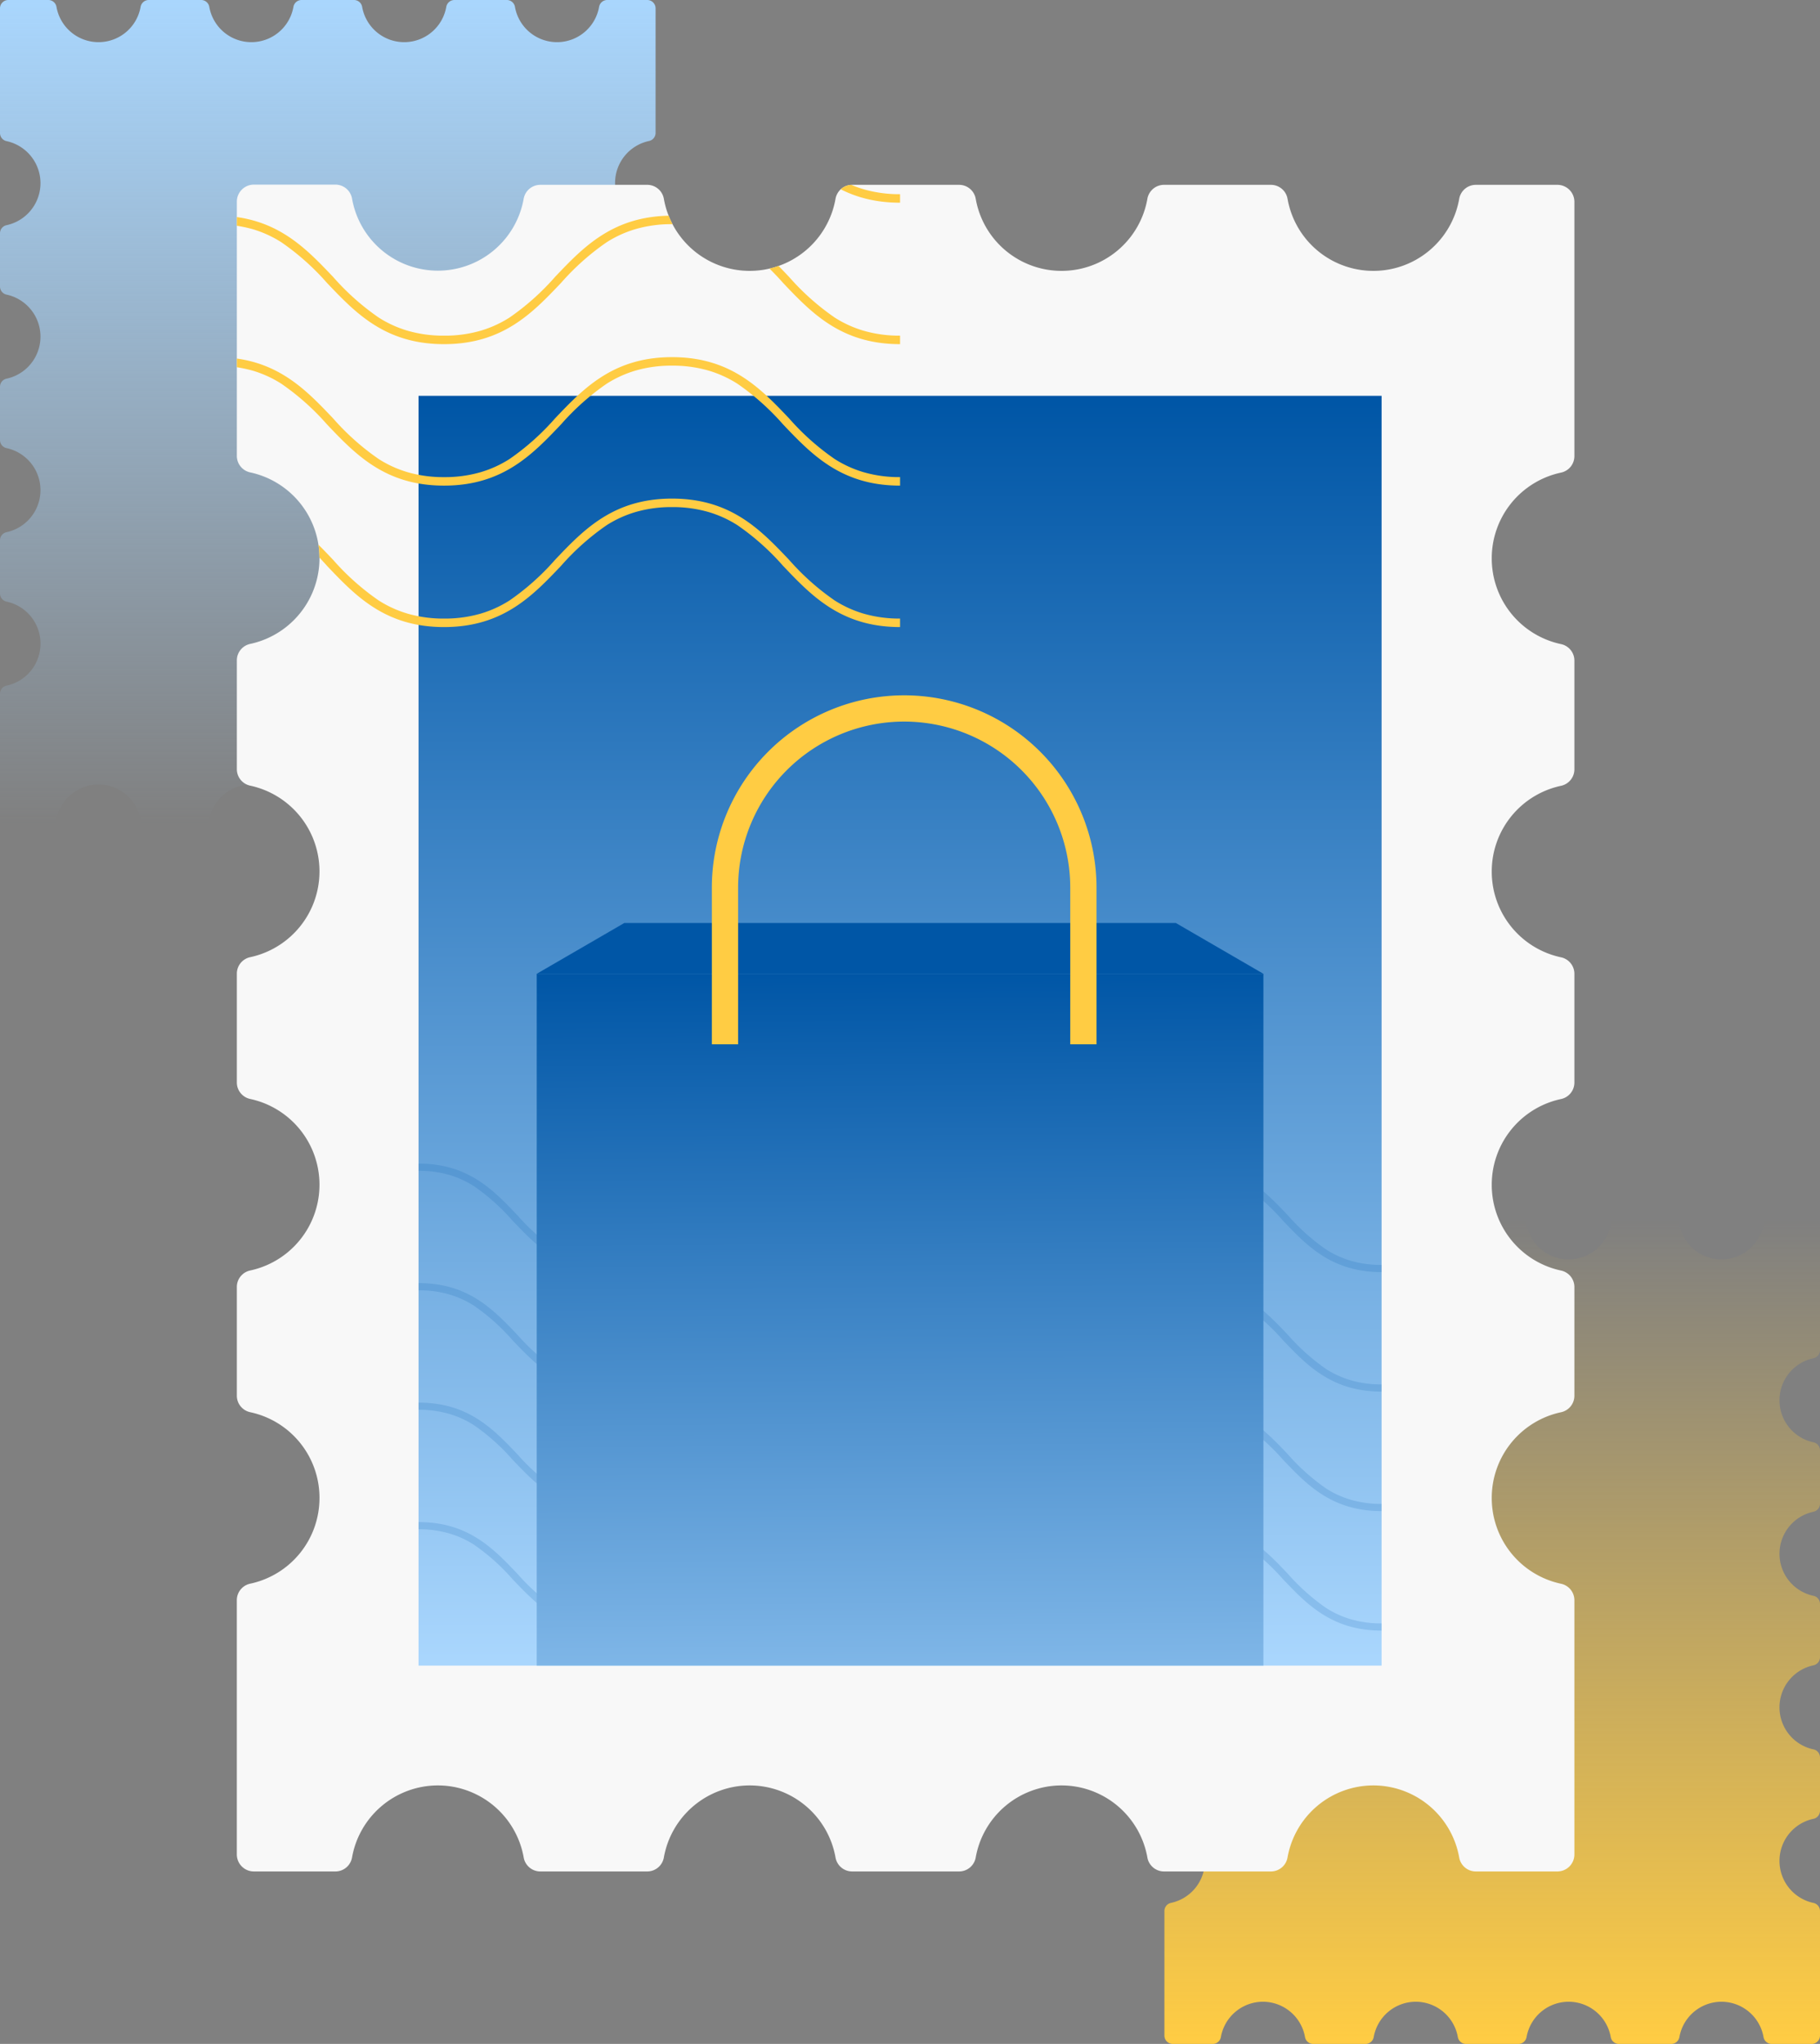 <svg xmlns="http://www.w3.org/2000/svg" xmlns:xlink="http://www.w3.org/1999/xlink" width="207.881" height="233.4" viewBox="0 0 207.881 233.4">
  <rect x="0" y="0" width="207.881" height="233.4" fill="#808080" stroke="none"/>
  <defs>
    <linearGradient id="linear-gradient" x1="0.5" x2="0.5" y2="1" gradientUnits="objectBoundingBox">
      <stop offset="0" stop-color="#ffcc43"/>
      <stop offset="1" stop-color="#ffcc43" stop-opacity="0"/>
    </linearGradient>
    <linearGradient id="linear-gradient-2" x1="0.5" x2="0.5" y2="1" gradientUnits="objectBoundingBox">
      <stop offset="0" stop-color="#a9d6fd" stop-opacity="0"/>
      <stop offset="1" stop-color="#a9d6fd"/>
    </linearGradient>
    <linearGradient id="linear-gradient-3" x1="0.5" x2="0.5" y2="1" gradientUnits="objectBoundingBox">
      <stop offset="0" stop-color="#a9d6fd"/>
      <stop offset="1" stop-color="#0056a6"/>
    </linearGradient>
    <clipPath id="clip-path">
      <path id="Path_93903" data-name="Path 93903" d="M143.336,42.651a10,10,0,0,0,7.925,9.795,1.928,1.928,0,0,1,1.516,1.9V66.725a1.928,1.928,0,0,1-1.516,1.9,10.016,10.016,0,0,0,0,19.59,1.929,1.929,0,0,1,1.516,1.9v12.387a1.928,1.928,0,0,1-1.516,1.9,10.016,10.016,0,0,0,0,19.59,1.928,1.928,0,0,1,1.516,1.9v12.382a1.929,1.929,0,0,1-1.516,1.9,10.016,10.016,0,0,0,0,19.59,1.929,1.929,0,0,1,1.516,1.9v29.014a1.946,1.946,0,0,1-1.946,1.946h-9.3a1.93,1.93,0,0,1-1.909-1.577,9.954,9.954,0,0,0-19.614,0A1.93,1.93,0,0,1,118.1,192.6H105.915a1.93,1.93,0,0,1-1.909-1.577,9.954,9.954,0,0,0-19.614,0,1.93,1.93,0,0,1-1.909,1.577H70.294a1.93,1.93,0,0,1-1.909-1.577,9.954,9.954,0,0,0-19.614,0,1.93,1.93,0,0,1-1.909,1.577H34.677a1.93,1.93,0,0,1-1.909-1.577,9.954,9.954,0,0,0-19.614,0,1.93,1.93,0,0,1-1.909,1.577h-9.3A1.946,1.946,0,0,1,0,190.655V161.641a1.928,1.928,0,0,1,1.516-1.9,10,10,0,0,0,7.925-9.795,10,10,0,0,0-7.925-9.795A1.929,1.929,0,0,1,0,138.259V125.876a1.928,1.928,0,0,1,1.516-1.9,10,10,0,0,0,7.925-9.795,10,10,0,0,0-7.925-9.795A1.929,1.929,0,0,1,0,102.494V90.107a1.928,1.928,0,0,1,1.516-1.9,10,10,0,0,0,7.925-9.795,10,10,0,0,0-7.925-9.795A1.929,1.929,0,0,1,0,66.725V54.342a1.929,1.929,0,0,1,1.516-1.9,10,10,0,0,0,7.925-9.795,10,10,0,0,0-7.924-9.795A1.929,1.929,0,0,1,0,30.96V1.946A1.946,1.946,0,0,1,1.947,0h9.3a1.93,1.93,0,0,1,1.909,1.577,9.972,9.972,0,0,0,9.807,8.248,9.971,9.971,0,0,0,9.807-8.248A1.93,1.93,0,0,1,34.678,0H46.863a1.93,1.93,0,0,1,1.909,1.577,9.972,9.972,0,0,0,9.807,8.248,9.971,9.971,0,0,0,9.807-8.248A1.93,1.93,0,0,1,70.3,0H82.484a1.93,1.93,0,0,1,1.909,1.577A9.972,9.972,0,0,0,94.2,9.825a9.971,9.971,0,0,0,9.807-8.248A1.93,1.93,0,0,1,105.916,0H118.1a1.93,1.93,0,0,1,1.909,1.577,9.972,9.972,0,0,0,9.807,8.248,9.971,9.971,0,0,0,9.807-8.248A1.93,1.93,0,0,1,141.533,0h9.3a1.946,1.946,0,0,1,1.946,1.946V30.96a1.929,1.929,0,0,1-1.516,1.9,10,10,0,0,0-7.926,9.795Z" transform="translate(272.023 442.506) rotate(180)" fill="#fff"/>
    </clipPath>
    <linearGradient id="linear-gradient-4" x1="0.528" y1="1.331" x2="0.519" y2="0" xlink:href="#linear-gradient-3"/>
  </defs>
  <g id="Group_10611" data-name="Group 10611" transform="translate(-1372.194 -502.8)">
    <g id="Group_10005" data-name="Group 10005" transform="translate(1280 274)">
      <path id="Path_93905" data-name="Path 93905" d="M70.254,20.9a4.9,4.9,0,0,0,3.884,4.8.945.945,0,0,1,.743.929V32.7a.945.945,0,0,1-.743.929,4.909,4.909,0,0,0,0,9.6.945.945,0,0,1,.743.929v6.071a.945.945,0,0,1-.743.929,4.909,4.909,0,0,0,0,9.6.945.945,0,0,1,.743.929v6.069a.945.945,0,0,1-.743.929,4.909,4.909,0,0,0,0,9.6.945.945,0,0,1,.743.929V93.446a.954.954,0,0,1-.954.954H69.369a.946.946,0,0,1-.936-.773,4.879,4.879,0,0,0-9.613,0,.946.946,0,0,1-.936.773H51.913a.946.946,0,0,1-.936-.773,4.879,4.879,0,0,0-9.613,0,.946.946,0,0,1-.936.773H34.454a.946.946,0,0,1-.936-.773,4.879,4.879,0,0,0-9.613,0,.946.946,0,0,1-.936.773H17a.946.946,0,0,1-.936-.773,4.879,4.879,0,0,0-9.613,0,.946.946,0,0,1-.936.773H.954A.954.954,0,0,1,0,93.446V79.225A.945.945,0,0,1,.743,78.3a4.9,4.9,0,0,0,3.884-4.8,4.9,4.9,0,0,0-3.884-4.8A.945.945,0,0,1,0,67.765V61.7a.945.945,0,0,1,.743-.929,4.9,4.9,0,0,0,3.884-4.8,4.9,4.9,0,0,0-3.884-4.8A.945.945,0,0,1,0,50.236V44.164a.945.945,0,0,1,.743-.929,4.9,4.9,0,0,0,3.884-4.8,4.9,4.9,0,0,0-3.884-4.8A.945.945,0,0,1,0,32.7V26.635a.945.945,0,0,1,.743-.929,4.9,4.9,0,0,0,3.884-4.8A4.9,4.9,0,0,0,.744,16.1.945.945,0,0,1,0,15.174V.954A.954.954,0,0,1,.954,0H5.512a.946.946,0,0,1,.936.773,4.888,4.888,0,0,0,4.807,4.043A4.887,4.887,0,0,0,16.061.773.946.946,0,0,1,17,0h5.972A.946.946,0,0,1,23.9.773a4.888,4.888,0,0,0,4.807,4.043A4.887,4.887,0,0,0,33.518.773.946.946,0,0,1,34.454,0h5.974a.946.946,0,0,1,.936.773A4.888,4.888,0,0,0,46.17,4.816,4.887,4.887,0,0,0,50.977.773.946.946,0,0,1,51.913,0h5.972a.946.946,0,0,1,.936.773,4.888,4.888,0,0,0,4.807,4.043A4.887,4.887,0,0,0,68.434.773.946.946,0,0,1,69.37,0h4.558a.954.954,0,0,1,.954.954V15.174a.945.945,0,0,1-.743.929,4.9,4.9,0,0,0-3.885,4.8Z" transform="translate(300.075 462.2) rotate(180)" fill="url(#linear-gradient)"/>
      <path id="Path_93906" data-name="Path 93906" d="M70.254,20.9a4.9,4.9,0,0,0,3.884,4.8.945.945,0,0,1,.743.929V32.7a.945.945,0,0,1-.743.929,4.909,4.909,0,0,0,0,9.6.945.945,0,0,1,.743.929v6.071a.945.945,0,0,1-.743.929,4.909,4.909,0,0,0,0,9.6.945.945,0,0,1,.743.929v6.069a.945.945,0,0,1-.743.929,4.909,4.909,0,0,0,0,9.6.945.945,0,0,1,.743.929V93.446a.954.954,0,0,1-.954.954H69.369a.946.946,0,0,1-.936-.773,4.879,4.879,0,0,0-9.613,0,.946.946,0,0,1-.936.773H51.913a.946.946,0,0,1-.936-.773,4.879,4.879,0,0,0-9.613,0,.946.946,0,0,1-.936.773H34.454a.946.946,0,0,1-.936-.773,4.879,4.879,0,0,0-9.613,0,.946.946,0,0,1-.936.773H17a.946.946,0,0,1-.936-.773,4.879,4.879,0,0,0-9.613,0,.946.946,0,0,1-.936.773H.954A.954.954,0,0,1,0,93.446V79.225A.945.945,0,0,1,.743,78.3a4.9,4.9,0,0,0,3.884-4.8,4.9,4.9,0,0,0-3.884-4.8A.945.945,0,0,1,0,67.765V61.7a.945.945,0,0,1,.743-.929,4.9,4.9,0,0,0,3.884-4.8,4.9,4.9,0,0,0-3.884-4.8A.945.945,0,0,1,0,50.236V44.164a.945.945,0,0,1,.743-.929,4.9,4.9,0,0,0,3.884-4.8,4.9,4.9,0,0,0-3.884-4.8A.945.945,0,0,1,0,32.7V26.635a.945.945,0,0,1,.743-.929,4.9,4.9,0,0,0,3.884-4.8A4.9,4.9,0,0,0,.744,16.1.945.945,0,0,1,0,15.174V.954A.954.954,0,0,1,.954,0H5.512a.946.946,0,0,1,.936.773,4.888,4.888,0,0,0,4.807,4.043A4.887,4.887,0,0,0,16.061.773.946.946,0,0,1,17,0h5.972A.946.946,0,0,1,23.9.773a4.888,4.888,0,0,0,4.807,4.043A4.887,4.887,0,0,0,33.518.773.946.946,0,0,1,34.454,0h5.974a.946.946,0,0,1,.936.773A4.888,4.888,0,0,0,46.17,4.816,4.887,4.887,0,0,0,50.977.773.946.946,0,0,1,51.913,0h5.972a.946.946,0,0,1,.936.773,4.888,4.888,0,0,0,4.807,4.043A4.887,4.887,0,0,0,68.434.773.946.946,0,0,1,69.37,0h4.558a.954.954,0,0,1,.954.954V15.174a.945.945,0,0,1-.743.929,4.9,4.9,0,0,0-3.885,4.8Z" transform="translate(167.075 323.2) rotate(180)" fill="url(#linear-gradient-2)"/>
      <path id="Path_27594" data-name="Path 27594" d="M143.336,42.651a10,10,0,0,0,7.925,9.795,1.928,1.928,0,0,1,1.516,1.9V66.725a1.928,1.928,0,0,1-1.516,1.9,10.016,10.016,0,0,0,0,19.59,1.929,1.929,0,0,1,1.516,1.9v12.387a1.928,1.928,0,0,1-1.516,1.9,10.016,10.016,0,0,0,0,19.59,1.928,1.928,0,0,1,1.516,1.9v12.382a1.929,1.929,0,0,1-1.516,1.9,10.016,10.016,0,0,0,0,19.59,1.929,1.929,0,0,1,1.516,1.9v29.014a1.946,1.946,0,0,1-1.946,1.946h-9.3a1.93,1.93,0,0,1-1.909-1.577,9.954,9.954,0,0,0-19.614,0A1.93,1.93,0,0,1,118.1,192.6H105.915a1.93,1.93,0,0,1-1.909-1.577,9.954,9.954,0,0,0-19.614,0,1.93,1.93,0,0,1-1.909,1.577H70.294a1.93,1.93,0,0,1-1.909-1.577,9.954,9.954,0,0,0-19.614,0,1.93,1.93,0,0,1-1.909,1.577H34.677a1.93,1.93,0,0,1-1.909-1.577,9.954,9.954,0,0,0-19.614,0,1.93,1.93,0,0,1-1.909,1.577h-9.3A1.946,1.946,0,0,1,0,190.655V161.641a1.928,1.928,0,0,1,1.516-1.9,10,10,0,0,0,7.925-9.795,10,10,0,0,0-7.925-9.795A1.929,1.929,0,0,1,0,138.259V125.876a1.928,1.928,0,0,1,1.516-1.9,10,10,0,0,0,7.925-9.795,10,10,0,0,0-7.925-9.795A1.929,1.929,0,0,1,0,102.494V90.107a1.928,1.928,0,0,1,1.516-1.9,10,10,0,0,0,7.925-9.795,10,10,0,0,0-7.925-9.795A1.929,1.929,0,0,1,0,66.725V54.342a1.929,1.929,0,0,1,1.516-1.9,10,10,0,0,0,7.925-9.795,10,10,0,0,0-7.924-9.795A1.929,1.929,0,0,1,0,30.96V1.946A1.946,1.946,0,0,1,1.947,0h9.3a1.93,1.93,0,0,1,1.909,1.577,9.972,9.972,0,0,0,9.807,8.248,9.971,9.971,0,0,0,9.807-8.248A1.93,1.93,0,0,1,34.678,0H46.863a1.93,1.93,0,0,1,1.909,1.577,9.972,9.972,0,0,0,9.807,8.248,9.971,9.971,0,0,0,9.807-8.248A1.93,1.93,0,0,1,70.3,0H82.484a1.93,1.93,0,0,1,1.909,1.577A9.972,9.972,0,0,0,94.2,9.825a9.971,9.971,0,0,0,9.807-8.248A1.93,1.93,0,0,1,105.916,0H118.1a1.93,1.93,0,0,1,1.909,1.577,9.972,9.972,0,0,0,9.807,8.248,9.971,9.971,0,0,0,9.807-8.248A1.93,1.93,0,0,1,141.533,0h9.3a1.946,1.946,0,0,1,1.946,1.946V30.96a1.929,1.929,0,0,1-1.516,1.9,10,10,0,0,0-7.926,9.795Z" transform="translate(272.023 442.506) rotate(180)" fill="#f8f8f8"/>
      <rect id="Rectangle_3656" data-name="Rectangle 3656" width="110" height="145" transform="translate(250 419) rotate(180)" fill="url(#linear-gradient-3)"/>
      <g id="Mask_Group_70" data-name="Mask Group 70" clip-path="url(#clip-path)">
        <g id="Group_10597" data-name="Group 10597" transform="translate(195 237.275) rotate(90)">
          <path id="Path_93437" data-name="Path 93437" d="M.97,130.22H0c0-6.72,3.558-10.1,7-13.375a28.224,28.224,0,0,0,4.632-5.2,12.917,12.917,0,0,0,1.5-3.287,14.631,14.631,0,0,0,.569-4.187,14.629,14.629,0,0,0-.569-4.187,12.916,12.916,0,0,0-1.5-3.286A28.224,28.224,0,0,0,7,91.5c-3.441-3.272-7-6.655-7-13.375s3.558-10.1,7-13.373a28.224,28.224,0,0,0,4.632-5.2,12.915,12.915,0,0,0,1.5-3.286,14.628,14.628,0,0,0,.569-4.187,14.626,14.626,0,0,0-.569-4.186,12.918,12.918,0,0,0-1.5-3.286A28.234,28.234,0,0,0,7,39.416c-3.441-3.271-7-6.654-7-13.374s3.558-10.1,7-13.373a28.222,28.222,0,0,0,4.632-5.2,12.914,12.914,0,0,0,1.5-3.286A14.626,14.626,0,0,0,13.7,0h.971c0,6.719-3.558,10.1-7,13.373a28.224,28.224,0,0,0-4.632,5.2,12.917,12.917,0,0,0-1.5,3.286A14.62,14.62,0,0,0,.97,26.042a14.622,14.622,0,0,0,.569,4.187,12.913,12.913,0,0,0,1.5,3.286,28.221,28.221,0,0,0,4.632,5.2c3.441,3.271,7,6.654,7,13.373s-3.558,10.1-7,13.374a28.23,28.23,0,0,0-4.632,5.2,12.922,12.922,0,0,0-1.5,3.286,15.69,15.69,0,0,0,0,8.373,12.914,12.914,0,0,0,1.5,3.287,28.223,28.223,0,0,0,4.632,5.2c3.441,3.272,7,6.655,7,13.374s-3.558,10.1-7,13.375a28.232,28.232,0,0,0-4.632,5.2,12.92,12.92,0,0,0-1.5,3.287A14.625,14.625,0,0,0,.97,130.22Z" transform="translate(48.461 0)" fill="#ffcc43"/>
          <path id="Path_93438" data-name="Path 93438" d="M.971,130.22H0c0-6.72,3.558-10.1,7-13.375a28.222,28.222,0,0,0,4.632-5.2,12.921,12.921,0,0,0,1.5-3.287,14.628,14.628,0,0,0,.569-4.187,14.626,14.626,0,0,0-.569-4.187,12.925,12.925,0,0,0-1.5-3.286A28.231,28.231,0,0,0,7,91.5c-3.441-3.272-7-6.655-7-13.375s3.558-10.1,7-13.373a28.221,28.221,0,0,0,4.632-5.2,12.919,12.919,0,0,0,1.5-3.286,14.625,14.625,0,0,0,.569-4.187,14.623,14.623,0,0,0-.569-4.186,12.922,12.922,0,0,0-1.5-3.286A28.23,28.23,0,0,0,7,39.416c-3.441-3.271-7-6.654-7-13.374s3.558-10.1,7-13.373a28.219,28.219,0,0,0,4.632-5.2,12.918,12.918,0,0,0,1.5-3.286A14.623,14.623,0,0,0,13.7,0h.971c0,6.719-3.558,10.1-7,13.373a28.223,28.223,0,0,0-4.632,5.2,12.923,12.923,0,0,0-1.5,3.286,14.626,14.626,0,0,0-.569,4.186,14.628,14.628,0,0,0,.569,4.187,12.924,12.924,0,0,0,1.5,3.286,28.223,28.223,0,0,0,4.632,5.2c3.441,3.271,7,6.654,7,13.373s-3.558,10.1-7,13.374a28.226,28.226,0,0,0-4.632,5.2,12.917,12.917,0,0,0-1.5,3.286,15.692,15.692,0,0,0,0,8.373,12.925,12.925,0,0,0,1.5,3.287,28.227,28.227,0,0,0,4.632,5.2c3.441,3.272,7,6.655,7,13.374s-3.558,10.1-7,13.375a28.226,28.226,0,0,0-4.632,5.2,12.926,12.926,0,0,0-1.5,3.287A14.631,14.631,0,0,0,.971,130.22Z" transform="translate(32.309 0)" fill="#ffcc43"/>
          <path id="Path_93439" data-name="Path 93439" d="M.971,130.22H0c0-6.72,3.558-10.1,7-13.375a28.232,28.232,0,0,0,4.632-5.2,12.92,12.92,0,0,0,1.5-3.287,14.631,14.631,0,0,0,.569-4.187,14.629,14.629,0,0,0-.569-4.187,12.919,12.919,0,0,0-1.5-3.286A28.223,28.223,0,0,0,7,91.5c-3.441-3.272-7-6.655-7-13.375s3.558-10.1,7-13.373a28.228,28.228,0,0,0,4.632-5.2,12.924,12.924,0,0,0,1.5-3.286,14.628,14.628,0,0,0,.569-4.187,14.626,14.626,0,0,0-.569-4.186,12.917,12.917,0,0,0-1.5-3.286A28.222,28.222,0,0,0,7,39.416c-3.441-3.271-7-6.654-7-13.374s3.558-10.1,7-13.373a28.223,28.223,0,0,0,4.632-5.2,12.917,12.917,0,0,0,1.5-3.286A14.626,14.626,0,0,0,13.7,0h.97c0,6.719-3.558,10.1-7,13.373a28.229,28.229,0,0,0-4.632,5.2,12.918,12.918,0,0,0-1.5,3.286,14.626,14.626,0,0,0-.569,4.186,14.628,14.628,0,0,0,.569,4.187,12.925,12.925,0,0,0,1.5,3.286,28.222,28.222,0,0,0,4.632,5.2c3.441,3.271,7,6.654,7,13.373s-3.558,10.1-7,13.374a28.224,28.224,0,0,0-4.632,5.2,12.912,12.912,0,0,0-1.5,3.286,15.7,15.7,0,0,0,0,8.373,12.926,12.926,0,0,0,1.5,3.287,28.224,28.224,0,0,0,4.632,5.2c3.441,3.272,7,6.655,7,13.374s-3.558,10.1-7,13.375a28.228,28.228,0,0,0-4.632,5.2,12.921,12.921,0,0,0-1.5,3.287A14.631,14.631,0,0,0,.971,130.22Z" transform="translate(16.154 0)" fill="#ffcc43"/>
          <path id="Path_93440" data-name="Path 93440" d="M.971,130.22H0c0-6.72,3.558-10.1,7-13.375a28.219,28.219,0,0,0,4.632-5.2,12.92,12.92,0,0,0,1.5-3.287,14.628,14.628,0,0,0,.569-4.187,14.626,14.626,0,0,0-.569-4.187,12.92,12.92,0,0,0-1.5-3.286A28.223,28.223,0,0,0,7,91.5c-3.441-3.272-7-6.655-7-13.375s3.558-10.1,7-13.373a28.219,28.219,0,0,0,4.632-5.2,12.925,12.925,0,0,0,1.5-3.286,14.625,14.625,0,0,0,.569-4.187,14.623,14.623,0,0,0-.569-4.186,12.918,12.918,0,0,0-1.5-3.286A28.222,28.222,0,0,0,7,39.416c-3.441-3.271-7-6.654-7-13.374s3.558-10.1,7-13.373a28.216,28.216,0,0,0,4.632-5.2,12.917,12.917,0,0,0,1.5-3.286A14.623,14.623,0,0,0,13.7,0h.971c0,6.719-3.558,10.1-7,13.373a28.223,28.223,0,0,0-4.632,5.2,12.923,12.923,0,0,0-1.5,3.286,14.629,14.629,0,0,0-.569,4.186,14.63,14.63,0,0,0,.569,4.187,12.925,12.925,0,0,0,1.5,3.286,28.227,28.227,0,0,0,4.632,5.2c3.441,3.271,7,6.654,7,13.373s-3.558,10.1-7,13.374a28.223,28.223,0,0,0-4.632,5.2,12.929,12.929,0,0,0-1.5,3.286,15.7,15.7,0,0,0,0,8.373,12.926,12.926,0,0,0,1.5,3.287,28.229,28.229,0,0,0,4.632,5.2c3.441,3.272,7,6.655,7,13.374s-3.558,10.1-7,13.375a28.227,28.227,0,0,0-4.632,5.2,12.926,12.926,0,0,0-1.5,3.287A14.633,14.633,0,0,0,.971,130.22Z" transform="translate(0 0)" fill="#ffcc43"/>
        </g>
      </g>
      <g id="Group_10598" data-name="Group 10598" transform="translate(250 361.675) rotate(90)" opacity="0.163">
        <path id="Path_93437-2" data-name="Path 93437" d="M.82,110H0c0-5.676,3.006-8.534,5.912-11.3a23.842,23.842,0,0,0,3.913-4.391,10.911,10.911,0,0,0,1.264-2.776A12.359,12.359,0,0,0,11.57,88a12.358,12.358,0,0,0-.481-3.537,10.91,10.91,0,0,0-1.264-2.776,23.841,23.841,0,0,0-3.913-4.391C3.006,74.531,0,71.673,0,66s3.006-8.533,5.912-11.3a23.842,23.842,0,0,0,3.913-4.39,10.91,10.91,0,0,0,1.264-2.776A12.357,12.357,0,0,0,11.57,44a12.355,12.355,0,0,0-.481-3.536,10.912,10.912,0,0,0-1.264-2.776A23.849,23.849,0,0,0,5.912,33.3C3.006,30.532,0,27.674,0,22s3.006-8.533,5.912-11.3a23.839,23.839,0,0,0,3.913-4.39,10.908,10.908,0,0,0,1.264-2.776A12.355,12.355,0,0,0,11.57,0h.82c0,5.676-3.006,8.533-5.912,11.3a23.842,23.842,0,0,0-3.913,4.39A10.911,10.911,0,0,0,1.3,18.462,12.35,12.35,0,0,0,.82,22,12.351,12.351,0,0,0,1.3,25.535a10.908,10.908,0,0,0,1.264,2.776A23.839,23.839,0,0,0,6.477,32.7C9.384,35.465,12.39,38.322,12.39,44s-3.006,8.533-5.912,11.3a23.847,23.847,0,0,0-3.913,4.39A10.916,10.916,0,0,0,1.3,62.46a13.254,13.254,0,0,0,0,7.073A10.909,10.909,0,0,0,2.564,72.31,23.84,23.84,0,0,0,6.477,76.7C9.384,79.464,12.39,82.322,12.39,88S9.384,96.532,6.477,99.3a23.849,23.849,0,0,0-3.913,4.391A10.914,10.914,0,0,0,1.3,106.463,12.354,12.354,0,0,0,.82,110Z" transform="translate(40.936 0)" fill="#0056a6"/>
        <path id="Path_93438-2" data-name="Path 93438" d="M.82,110H0c0-5.676,3.006-8.534,5.912-11.3a23.84,23.84,0,0,0,3.913-4.391,10.915,10.915,0,0,0,1.264-2.776A12.357,12.357,0,0,0,11.57,88a12.355,12.355,0,0,0-.48-3.537,10.918,10.918,0,0,0-1.264-2.776,23.847,23.847,0,0,0-3.913-4.391C3.006,74.531,0,71.673,0,66s3.006-8.533,5.912-11.3a23.839,23.839,0,0,0,3.913-4.39,10.913,10.913,0,0,0,1.264-2.776A12.354,12.354,0,0,0,11.57,44a12.352,12.352,0,0,0-.48-3.536,10.916,10.916,0,0,0-1.264-2.776A23.846,23.846,0,0,0,5.912,33.3C3.006,30.532,0,27.674,0,22s3.006-8.533,5.912-11.3a23.838,23.838,0,0,0,3.913-4.39,10.912,10.912,0,0,0,1.264-2.776A12.353,12.353,0,0,0,11.57,0h.82c0,5.676-3.006,8.533-5.912,11.3a23.84,23.84,0,0,0-3.913,4.39A10.916,10.916,0,0,0,1.3,18.462,12.355,12.355,0,0,0,.82,22a12.357,12.357,0,0,0,.48,3.537,10.917,10.917,0,0,0,1.264,2.776A23.84,23.84,0,0,0,6.477,32.7C9.384,35.465,12.39,38.322,12.39,44s-3.006,8.533-5.913,11.3a23.843,23.843,0,0,0-3.913,4.39A10.912,10.912,0,0,0,1.3,62.46a13.255,13.255,0,0,0,0,7.073A10.918,10.918,0,0,0,2.564,72.31,23.844,23.844,0,0,0,6.477,76.7C9.384,79.464,12.39,82.322,12.39,88S9.384,96.532,6.477,99.3a23.844,23.844,0,0,0-3.913,4.391A10.919,10.919,0,0,0,1.3,106.463,12.359,12.359,0,0,0,.82,110Z" transform="translate(27.292 0)" fill="#0056a6"/>
        <path id="Path_93439-2" data-name="Path 93439" d="M.82,110H0c0-5.676,3.006-8.534,5.912-11.3a23.848,23.848,0,0,0,3.913-4.391,10.914,10.914,0,0,0,1.264-2.776A12.359,12.359,0,0,0,11.57,88a12.358,12.358,0,0,0-.48-3.537,10.913,10.913,0,0,0-1.264-2.776,23.841,23.841,0,0,0-3.913-4.391C3.006,74.531,0,71.673,0,66s3.006-8.533,5.912-11.3a23.844,23.844,0,0,0,3.913-4.39,10.917,10.917,0,0,0,1.264-2.776A12.357,12.357,0,0,0,11.57,44a12.355,12.355,0,0,0-.48-3.536,10.911,10.911,0,0,0-1.264-2.776A23.84,23.84,0,0,0,5.913,33.3C3.006,30.532,0,27.674,0,22s3.006-8.533,5.912-11.3a23.841,23.841,0,0,0,3.913-4.39,10.911,10.911,0,0,0,1.264-2.776A12.355,12.355,0,0,0,11.57,0h.82c0,5.676-3.006,8.533-5.912,11.3a23.846,23.846,0,0,0-3.913,4.39A10.912,10.912,0,0,0,1.3,18.462,12.355,12.355,0,0,0,.82,22a12.357,12.357,0,0,0,.48,3.537,10.918,10.918,0,0,0,1.264,2.776A23.84,23.84,0,0,0,6.477,32.7C9.384,35.465,12.39,38.322,12.39,44s-3.006,8.533-5.912,11.3a23.842,23.842,0,0,0-3.913,4.39A10.908,10.908,0,0,0,1.3,62.46a13.259,13.259,0,0,0,0,7.073A10.919,10.919,0,0,0,2.565,72.31,23.841,23.841,0,0,0,6.477,76.7C9.384,79.464,12.39,82.322,12.39,88S9.384,96.532,6.477,99.3a23.845,23.845,0,0,0-3.913,4.391A10.915,10.915,0,0,0,1.3,106.463,12.359,12.359,0,0,0,.82,110Z" transform="translate(13.646 0)" fill="#0056a6"/>
        <path id="Path_93440-2" data-name="Path 93440" d="M.82,110H0c0-5.676,3.006-8.534,5.912-11.3a23.837,23.837,0,0,0,3.913-4.391,10.914,10.914,0,0,0,1.264-2.776A12.357,12.357,0,0,0,11.57,88a12.355,12.355,0,0,0-.48-3.537,10.914,10.914,0,0,0-1.264-2.776,23.841,23.841,0,0,0-3.913-4.391C3.006,74.531,0,71.673,0,66s3.006-8.533,5.912-11.3a23.837,23.837,0,0,0,3.913-4.39,10.918,10.918,0,0,0,1.264-2.776A12.354,12.354,0,0,0,11.57,44a12.352,12.352,0,0,0-.48-3.536,10.912,10.912,0,0,0-1.264-2.776A23.839,23.839,0,0,0,5.912,33.3C3.006,30.532,0,27.674,0,22s3.006-8.533,5.912-11.3a23.835,23.835,0,0,0,3.913-4.39,10.911,10.911,0,0,0,1.264-2.776A12.353,12.353,0,0,0,11.57,0h.82c0,5.676-3.006,8.533-5.912,11.3a23.841,23.841,0,0,0-3.913,4.39A10.916,10.916,0,0,0,1.3,18.462,12.357,12.357,0,0,0,.82,22a12.359,12.359,0,0,0,.48,3.537,10.918,10.918,0,0,0,1.264,2.776A23.844,23.844,0,0,0,6.477,32.7C9.384,35.465,12.39,38.322,12.39,44s-3.006,8.533-5.912,11.3a23.841,23.841,0,0,0-3.913,4.39A10.922,10.922,0,0,0,1.3,62.46a13.26,13.26,0,0,0,0,7.073A10.919,10.919,0,0,0,2.564,72.31,23.845,23.845,0,0,0,6.477,76.7C9.384,79.464,12.39,82.322,12.39,88S9.384,96.532,6.477,99.3a23.844,23.844,0,0,0-3.913,4.391A10.919,10.919,0,0,0,1.3,106.463,12.361,12.361,0,0,0,.82,110Z" transform="translate(0 0)" fill="#0056a6"/>
      </g>
      <g id="Group_10610" data-name="Group 10610">
        <rect id="Rectangle_3660" data-name="Rectangle 3660" width="83" height="79" transform="translate(153.5 340)" fill="url(#linear-gradient-4)"/>
        <path id="Path_93908" data-name="Path 93908" d="M10,0H73L83,5.8H0Z" transform="translate(153.5 334.2)" fill="#0056a6" style="mix-blend-mode: multiply;isolation: isolate"/>
        <path id="Path_93907" data-name="Path 93907" d="M1.5,39.854V21.969a20.469,20.469,0,0,1,40.938,0V39.854" transform="translate(173.5 308.2)" fill="none" stroke="#ffcc43" stroke-miterlimit="10" stroke-width="3"/>
      </g>
    </g>
  </g>
</svg>
